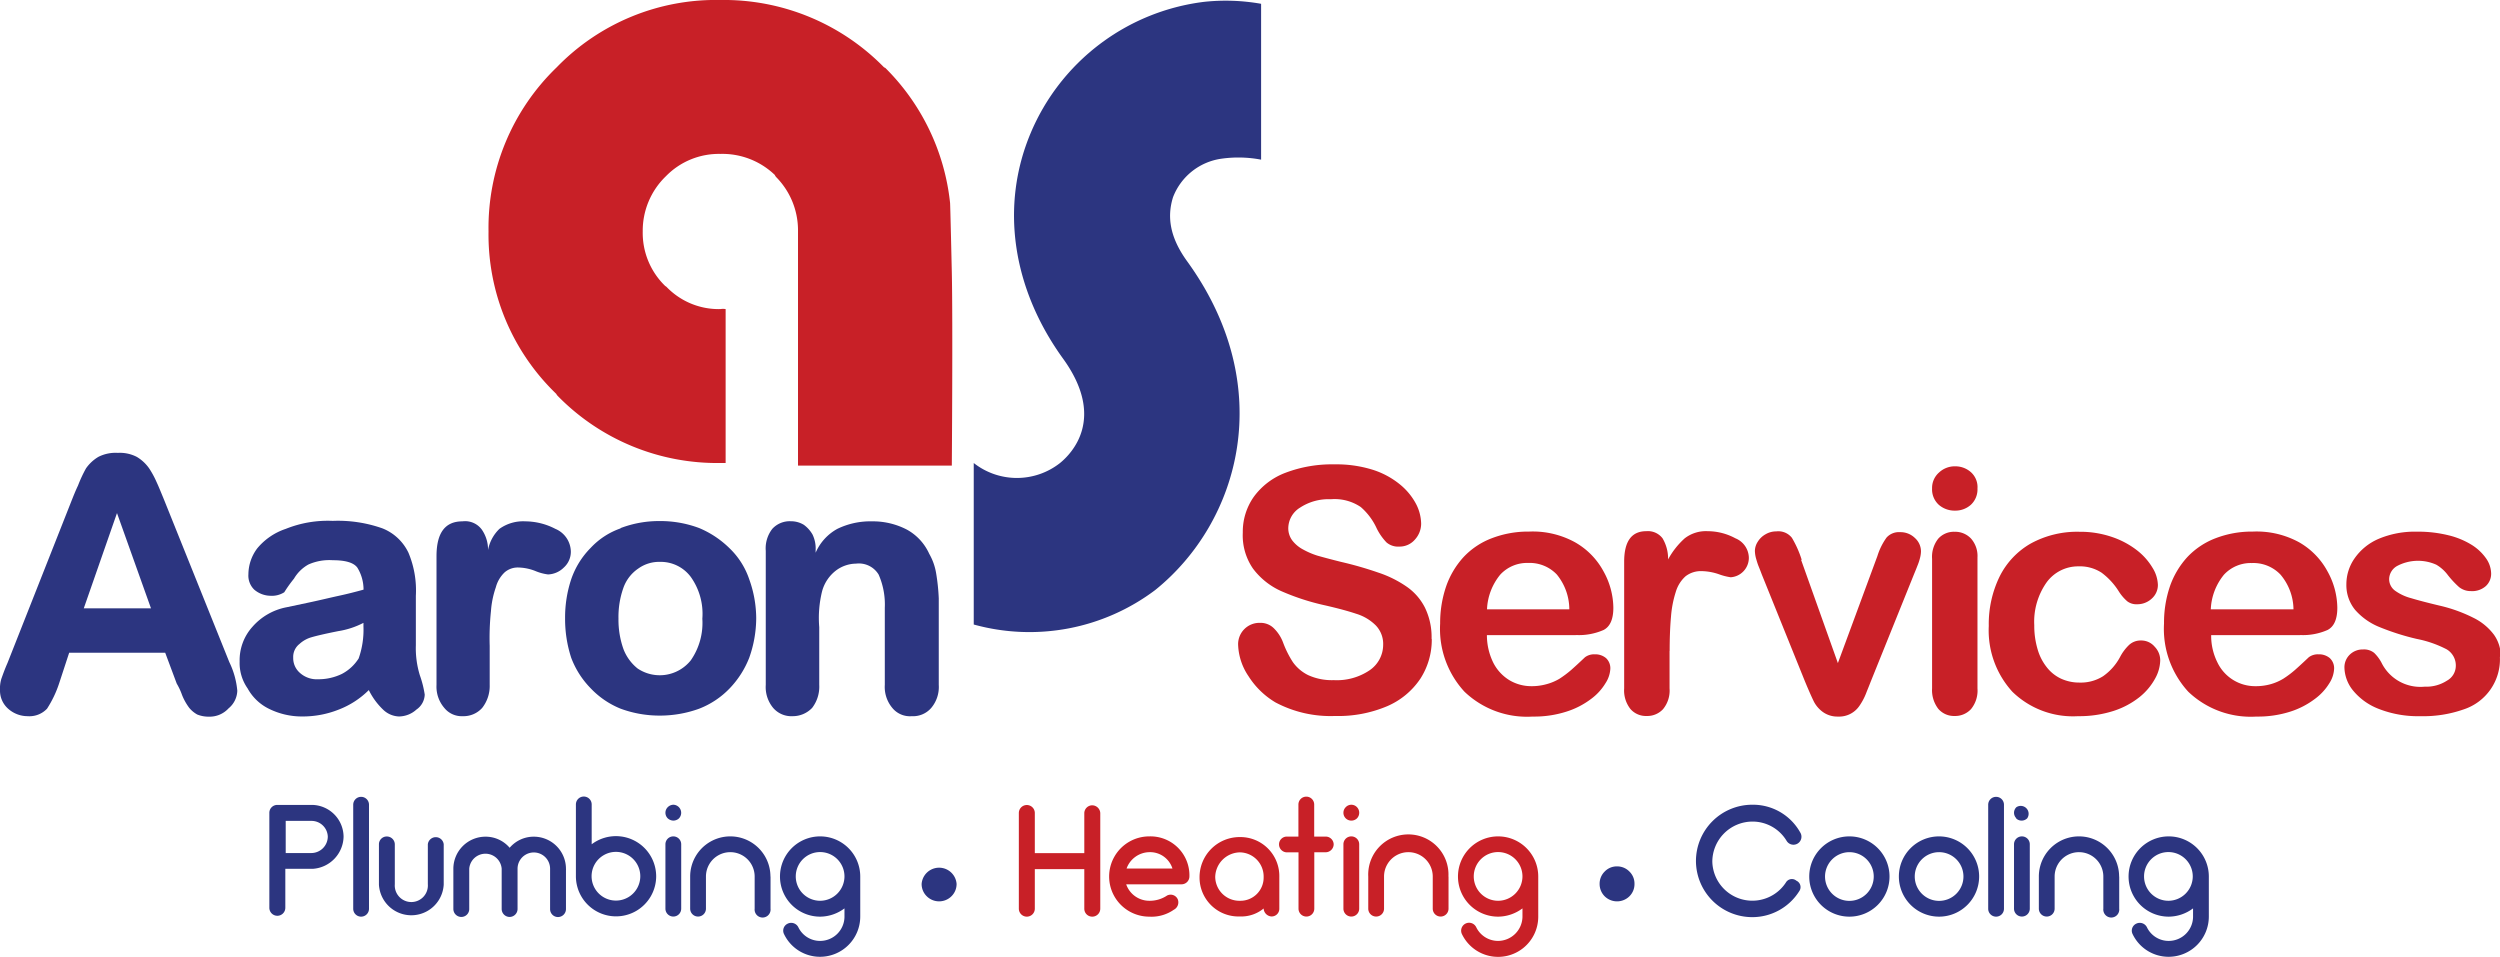 <svg id="Layer_1" data-name="Layer 1" xmlns="http://www.w3.org/2000/svg" viewBox="0 0 256.64 98.22"><defs><style>.cls-1{fill:#2c3580;}.cls-2{fill:#c82027;}</style></defs><title>aaron-services-logo</title><path class="cls-1" d="M64.61,55.57a7.62,7.62,0,0,0-3.07,2,8.45,8.45,0,0,0-2,3.22,12.44,12.44,0,0,0-.63,4,12.82,12.82,0,0,0,.63,4.07,9,9,0,0,0,2,3.13,8.73,8.73,0,0,0,3.07,2.09,11.53,11.53,0,0,0,4,.71,11.78,11.78,0,0,0,4.07-.71,8.7,8.7,0,0,0,3.13-2.09,9.55,9.55,0,0,0,2-3.13,12.25,12.25,0,0,0,.72-4.07,11.92,11.92,0,0,0-.72-4,7.91,7.91,0,0,0-2-3.16,9.87,9.87,0,0,0-3.13-2.09,11.33,11.33,0,0,0-4.07-.72,11.09,11.09,0,0,0-4,.72m-.22,9.28a8.94,8.94,0,0,1,.5-3.13,4,4,0,0,1,1.54-2,3.66,3.66,0,0,1,2.22-.68,3.84,3.84,0,0,1,3.16,1.54A6.53,6.53,0,0,1,73,64.85a6.73,6.73,0,0,1-1.18,4.26,4.08,4.08,0,0,1-5.46.85,4.7,4.7,0,0,1-1.46-2A9,9,0,0,1,64.39,64.85Z" transform="translate(-0.9 -1.33)"/><path class="cls-1" d="M59.5,57.93a2.58,2.58,0,0,0-1.59-2.31,6.75,6.75,0,0,0-3.08-.77,4.17,4.17,0,0,0-2.66.77A4.06,4.06,0,0,0,51,57.79a3.6,3.6,0,0,0-.63-2.08,2.12,2.12,0,0,0-2-.86c-1.78,0-2.66,1.18-2.66,3.58V71.64A3.34,3.34,0,0,0,46.51,74a2.29,2.29,0,0,0,1.89.85,2.57,2.57,0,0,0,2-.85,3.64,3.64,0,0,0,.77-2.36v-4a26.66,26.66,0,0,1,.13-3.58,9.51,9.51,0,0,1,.5-2.44,3.27,3.27,0,0,1,.91-1.54,2.05,2.05,0,0,1,1.45-.49,5,5,0,0,1,1.68.35,5,5,0,0,0,1.32.36,2.42,2.42,0,0,0,1.62-.71A2.17,2.17,0,0,0,59.5,57.93Z" transform="translate(-0.9 -1.33)"/><path class="cls-1" d="M42.83,58.07a5,5,0,0,0-2.67-2.5,13.7,13.7,0,0,0-5.11-.77,11.56,11.56,0,0,0-4.81.82,6.45,6.45,0,0,0-2.93,2,4.48,4.48,0,0,0-.91,2.66A2,2,0,0,0,27,61.86a2.62,2.62,0,0,0,1.68.63,2.36,2.36,0,0,0,1.4-.36c.19-.3.49-.77,1-1.4a3.94,3.94,0,0,1,1.48-1.45,5.27,5.27,0,0,1,2.5-.44c1.29,0,2.15.24,2.53.77a4.3,4.3,0,0,1,.63,2.25c-.79.22-1.65.44-2.53.63s-1.89.44-3.07.69l-2.31.49a6.18,6.18,0,0,0-3.49,2,5.12,5.12,0,0,0-1.32,3.57A4.55,4.55,0,0,0,26.32,72a5,5,0,0,0,2.25,2.12,7.58,7.58,0,0,0,3.35.76,10,10,0,0,0,3.76-.71,8.88,8.88,0,0,0,3.08-2,7.11,7.11,0,0,0,1.46,2,2.47,2.47,0,0,0,1.62.71,2.71,2.71,0,0,0,1.81-.71,1.93,1.93,0,0,0,.85-1.54A10.71,10.71,0,0,0,44,70.65a9.45,9.45,0,0,1-.41-3.08V65.13c0-.66,0-1.54,0-2.64A10,10,0,0,0,42.83,58.07Zm-4.62,7.2v.35a8.87,8.87,0,0,1-.49,3.3A4.52,4.52,0,0,1,36,70.51a5.53,5.53,0,0,1-2.44.55,2.59,2.59,0,0,1-1.9-.68A2,2,0,0,1,31,68.84a1.68,1.68,0,0,1,.64-1.4,3.06,3.06,0,0,1,1.23-.69c.47-.14,1.4-.36,2.75-.63A8.41,8.41,0,0,0,38.21,65.27Z" transform="translate(-0.9 -1.33)"/><path class="cls-1" d="M16.21,49.41a4.11,4.11,0,0,0-1.27-1.18A3.78,3.78,0,0,0,13,47.82a3.89,3.89,0,0,0-2,.41,4.11,4.11,0,0,0-1.27,1.18,13.53,13.53,0,0,0-.82,1.76c-.3.63-.52,1.21-.71,1.68L1.67,69.39c-.3.68-.49,1.23-.63,1.62A3.51,3.51,0,0,0,.9,72.19a2.48,2.48,0,0,0,.83,1.89,3,3,0,0,0,2,.77,2.49,2.49,0,0,0,2-.77,11.26,11.26,0,0,0,1.26-2.66L8,68.34h9.86l1.18,3.16a6.47,6.47,0,0,1,.55,1.18A5.71,5.71,0,0,0,20.33,74a2.89,2.89,0,0,0,.82.68,3.11,3.11,0,0,0,1.21.22,2.63,2.63,0,0,0,2-.85,2.43,2.43,0,0,0,.9-1.81,8.39,8.39,0,0,0-.82-2.94L17.74,52.63c-.33-.8-.57-1.4-.77-1.82A9.21,9.21,0,0,0,16.21,49.41ZM12.91,54l3.49,9.78H9.5Z" transform="translate(-0.9 -1.33)"/><path class="cls-1" d="M84.31,56.2a3.19,3.19,0,0,0-.9-1,2.53,2.53,0,0,0-1.32-.36,2.42,2.42,0,0,0-1.9.77,3.25,3.25,0,0,0-.68,2.26V71.64A3.34,3.34,0,0,0,80.27,74a2.46,2.46,0,0,0,2,.85,2.74,2.74,0,0,0,2-.85A3.57,3.57,0,0,0,85,71.64V65.71A11.41,11.41,0,0,1,85.3,62a4,4,0,0,1,1.4-2.09,3.5,3.5,0,0,1,2.09-.72,2.36,2.36,0,0,1,2.31,1.13,7.64,7.64,0,0,1,.63,3.41v7.91A3.34,3.34,0,0,0,92.5,74a2.33,2.33,0,0,0,2,.85,2.46,2.46,0,0,0,2-.85,3.34,3.34,0,0,0,.77-2.36V62.77A20.66,20.66,0,0,0,97,60.18a5.92,5.92,0,0,0-.71-2A5.33,5.33,0,0,0,94,55.7a7.53,7.53,0,0,0-3.57-.85,7.76,7.76,0,0,0-3.57.77,5.1,5.1,0,0,0-2.23,2.45v-.28A3.3,3.3,0,0,0,84.31,56.2Z" transform="translate(-0.9 -1.33)"/><path class="cls-2" d="M91.78,8.3l-.13-.06a23,23,0,0,0-16.8-6.91,22.75,22.75,0,0,0-16.8,6.91,22.89,22.89,0,0,0-7,16.85A22.68,22.68,0,0,0,58,41.76a.91.91,0,0,0,.13.19,22.9,22.9,0,0,0,16.72,6.91h.54V33.06a1.63,1.63,0,0,0-.54,0,7.44,7.44,0,0,1-5.54-2.29l-.13-.09a7.58,7.58,0,0,1-2.3-5.59,7.77,7.77,0,0,1,2.38-5.67,7.59,7.59,0,0,1,5.59-2.29,7.77,7.77,0,0,1,5.59,2.16.75.75,0,0,0,.13.21,7.78,7.78,0,0,1,2.25,5.38V49.13H98.61s.11-14.65,0-19.81c0,0-.16-7.17-.18-7.17A22.94,22.94,0,0,0,91.78,8.3Z" transform="translate(-0.9 -1.33)"/><path class="cls-2" d="M162.65,66.53h-9.11a6.38,6.38,0,0,0,.64,2.8,4.46,4.46,0,0,0,1.66,1.82,4.38,4.38,0,0,0,2.28.62,5.59,5.59,0,0,0,1.52-.2A5.19,5.19,0,0,0,161,71a11,11,0,0,0,1.2-.9c.36-.32.83-.75,1.41-1.3a1.56,1.56,0,0,1,1-.3,1.71,1.71,0,0,1,1.16.39,1.42,1.42,0,0,1,.44,1.11,3,3,0,0,1-.5,1.47,5.58,5.58,0,0,1-1.49,1.62,8.32,8.32,0,0,1-2.51,1.29,10.79,10.79,0,0,1-3.47.51,9.29,9.29,0,0,1-7-2.55,9.51,9.51,0,0,1-2.5-7,11.61,11.61,0,0,1,.62-3.83,8.66,8.66,0,0,1,1.79-3,7.73,7.73,0,0,1,2.9-1.93,10.39,10.39,0,0,1,3.82-.68A9,9,0,0,1,162.59,57a7.53,7.53,0,0,1,2.93,3,7.82,7.82,0,0,1,1,3.72c0,1.17-.33,1.93-1,2.28a6.29,6.29,0,0,1-2.84.52m-9.11-2.64H162a5.67,5.67,0,0,0-1.29-3.58,3.85,3.85,0,0,0-2.94-1.18,3.74,3.74,0,0,0-2.86,1.2,6,6,0,0,0-1.36,3.56" transform="translate(-0.9 -1.33)"/><path class="cls-2" d="M172.29,68.13V72a3,3,0,0,1-.67,2.13,2.2,2.2,0,0,1-1.68.7,2.11,2.11,0,0,1-1.66-.71,3.07,3.07,0,0,1-.65-2.12v-13c0-2.1.76-3.14,2.27-3.14a1.89,1.89,0,0,1,1.67.73,4.11,4.11,0,0,1,.57,2.17,8.08,8.08,0,0,1,1.71-2.17,3.55,3.55,0,0,1,2.35-.73,6,6,0,0,1,2.85.73,2.2,2.2,0,0,1,1.38,2,2,2,0,0,1-1.86,2,6,6,0,0,1-1.24-.32,5.71,5.71,0,0,0-1.73-.31,2.57,2.57,0,0,0-1.67.53,3.48,3.48,0,0,0-1,1.6,11,11,0,0,0-.49,2.52c-.09,1-.14,2.15-.14,3.55" transform="translate(-0.9 -1.33)"/><path class="cls-2" d="M185.8,58.82l3.77,10.58,4.06-11a6.53,6.53,0,0,1,.94-1.89,1.71,1.71,0,0,1,1.4-.55,2.11,2.11,0,0,1,1.51.6,1.85,1.85,0,0,1,.62,1.38,2.93,2.93,0,0,1-.11.71,5.35,5.35,0,0,1-.26.77c-.09.24-.2.51-.33.82l-4.47,11.09c-.12.32-.29.72-.48,1.21a6.32,6.32,0,0,1-.67,1.25,2.51,2.51,0,0,1-2.21,1.1A2.55,2.55,0,0,1,188,74.4a3.08,3.08,0,0,1-.87-1c-.18-.36-.5-1.06-.94-2.12l-4.44-11c-.1-.27-.21-.55-.32-.82s-.19-.55-.27-.83a3.23,3.23,0,0,1-.11-.74,1.78,1.78,0,0,1,.29-.94,2.19,2.19,0,0,1,.8-.77,2.15,2.15,0,0,1,1.11-.3,1.77,1.77,0,0,1,1.6.66,10.62,10.62,0,0,1,1,2.24" transform="translate(-0.9 -1.33)"/><path class="cls-2" d="M201.6,53.75a2.48,2.48,0,0,1-1.66-.59,2.14,2.14,0,0,1-.7-1.69,2.1,2.1,0,0,1,.71-1.63,2.36,2.36,0,0,1,1.65-.64,2.41,2.41,0,0,1,1.6.58,2.05,2.05,0,0,1,.7,1.69,2.16,2.16,0,0,1-.68,1.68,2.39,2.39,0,0,1-1.62.6m2.3,4.81V72a3,3,0,0,1-.66,2.12,2.21,2.21,0,0,1-1.69.71,2.12,2.12,0,0,1-1.67-.73,3.14,3.14,0,0,1-.64-2.1V58.7a3,3,0,0,1,.64-2.08,2.16,2.16,0,0,1,1.67-.7,2.23,2.23,0,0,1,1.69.7,2.7,2.7,0,0,1,.66,1.94" transform="translate(-0.9 -1.33)"/><path class="cls-2" d="M222.66,69.12a4,4,0,0,1-.52,1.86,6.31,6.31,0,0,1-1.58,1.89,8.46,8.46,0,0,1-2.69,1.44,11.52,11.52,0,0,1-3.65.54,8.91,8.91,0,0,1-6.74-2.51,9.35,9.35,0,0,1-2.42-6.75,11.13,11.13,0,0,1,1.11-5.07,8,8,0,0,1,3.21-3.4,9.91,9.91,0,0,1,5-1.2,10.05,10.05,0,0,1,3.32.53,8.74,8.74,0,0,1,2.56,1.36,6.46,6.46,0,0,1,1.6,1.79,3.53,3.53,0,0,1,.56,1.76,1.86,1.86,0,0,1-.63,1.42,2.16,2.16,0,0,1-1.51.58,1.53,1.53,0,0,1-1-.3,4.57,4.57,0,0,1-.86-1,7.07,7.07,0,0,0-1.78-1.94,4.07,4.07,0,0,0-2.37-.65A4,4,0,0,0,211,61.11a7,7,0,0,0-1.27,4.41,8.43,8.43,0,0,0,.33,2.42,5.31,5.31,0,0,0,.94,1.87A4,4,0,0,0,212.48,71a4.48,4.48,0,0,0,1.91.4,4.27,4.27,0,0,0,2.4-.65,5.65,5.65,0,0,0,1.76-2,4.79,4.79,0,0,1,.92-1.22,1.75,1.75,0,0,1,1.22-.45,1.8,1.8,0,0,1,1.41.65,2,2,0,0,1,.56,1.38" transform="translate(-0.9 -1.33)"/><path class="cls-2" d="M237,66.53h-9.11a6.11,6.11,0,0,0,.64,2.8,4.29,4.29,0,0,0,3.93,2.44,5.59,5.59,0,0,0,1.52-.2A5.19,5.19,0,0,0,235.3,71a10.15,10.15,0,0,0,1.2-.9c.36-.32.83-.75,1.41-1.3a1.56,1.56,0,0,1,1-.3,1.71,1.71,0,0,1,1.16.39,1.42,1.42,0,0,1,.44,1.11,3,3,0,0,1-.49,1.47,5.63,5.63,0,0,1-1.5,1.62,8.38,8.38,0,0,1-2.5,1.29,10.9,10.9,0,0,1-3.48.51,9.29,9.29,0,0,1-7-2.55,9.54,9.54,0,0,1-2.49-7,11.61,11.61,0,0,1,.61-3.83,8.66,8.66,0,0,1,1.79-3,7.81,7.81,0,0,1,2.9-1.93,10.39,10.39,0,0,1,3.82-.68A9.09,9.09,0,0,1,236.92,57a7.56,7.56,0,0,1,2.92,3,7.82,7.82,0,0,1,1,3.72c0,1.17-.33,1.93-1,2.28a6.24,6.24,0,0,1-2.83.52m-9.11-2.64h8.44A5.61,5.61,0,0,0,235,60.31a3.84,3.84,0,0,0-2.94-1.18,3.74,3.74,0,0,0-2.86,1.2,6,6,0,0,0-1.35,3.56" transform="translate(-0.9 -1.33)"/><path class="cls-2" d="M257.53,68.76a5.41,5.41,0,0,1-3.71,5.39,12.47,12.47,0,0,1-4.46.7,11,11,0,0,1-4.3-.76,6.33,6.33,0,0,1-2.64-1.92,3.86,3.86,0,0,1-.85-2.31,1.81,1.81,0,0,1,.54-1.32,1.9,1.9,0,0,1,1.38-.54,1.66,1.66,0,0,1,1.13.35,4.07,4.07,0,0,1,.75,1,4.45,4.45,0,0,0,4.44,2.47,3.89,3.89,0,0,0,2.29-.62,1.74,1.74,0,0,0,.9-1.42,1.93,1.93,0,0,0-.93-1.79A11.36,11.36,0,0,0,249,66.92a25.21,25.21,0,0,1-3.91-1.25,6.6,6.6,0,0,1-2.42-1.73,4,4,0,0,1-.9-2.65,4.64,4.64,0,0,1,.84-2.64,5.76,5.76,0,0,1,2.46-2,9.54,9.54,0,0,1,3.93-.74,12.91,12.91,0,0,1,3.25.37,8.13,8.13,0,0,1,2.41,1,5.08,5.08,0,0,1,1.47,1.4,2.77,2.77,0,0,1,.5,1.5,1.71,1.71,0,0,1-.54,1.31,2.1,2.1,0,0,1-1.53.52,1.91,1.91,0,0,1-1.22-.41,9.61,9.61,0,0,1-1.15-1.23A4,4,0,0,0,251,59.3a4.59,4.59,0,0,0-4,.12,1.58,1.58,0,0,0-.84,1.34,1.47,1.47,0,0,0,.61,1.21,5,5,0,0,0,1.66.77c.69.21,1.65.46,2.86.75a15.4,15.4,0,0,1,3.54,1.27,5.81,5.81,0,0,1,2.09,1.73,3.82,3.82,0,0,1,.7,2.27" transform="translate(-0.9 -1.33)"/><path class="cls-2" d="M147.88,66.92A7.37,7.37,0,0,1,146.71,71a7.79,7.79,0,0,1-3.42,2.83,12.85,12.85,0,0,1-5.34,1,12.06,12.06,0,0,1-6.11-1.39,8.28,8.28,0,0,1-2.77-2.69A6.1,6.1,0,0,1,128,67.5a2.19,2.19,0,0,1,2.26-2.23,1.93,1.93,0,0,1,1.36.51,4,4,0,0,1,1,1.52,10.19,10.19,0,0,0,1,2,4.19,4.19,0,0,0,1.56,1.33,5.84,5.84,0,0,0,2.64.52,6,6,0,0,0,3.66-1,3.17,3.17,0,0,0,1.41-2.62,2.74,2.74,0,0,0-.76-2,4.81,4.81,0,0,0-2-1.19c-.8-.27-1.87-.56-3.22-.87a23.88,23.88,0,0,1-4.51-1.47,7.38,7.38,0,0,1-2.88-2.31A6,6,0,0,1,128.48,56a6.23,6.23,0,0,1,1.13-3.67,7.15,7.15,0,0,1,3.26-2.47,13.4,13.4,0,0,1,5-.86,12.46,12.46,0,0,1,4,.57,8.47,8.47,0,0,1,2.78,1.52,6.53,6.53,0,0,1,1.63,2,4.58,4.58,0,0,1,.51,2,2.43,2.43,0,0,1-.64,1.63,2.06,2.06,0,0,1-1.6.72,1.83,1.83,0,0,1-1.32-.43,5.87,5.87,0,0,1-1-1.43,6.4,6.4,0,0,0-1.64-2.2,4.78,4.78,0,0,0-3.07-.8,5.32,5.32,0,0,0-3.16.86,2.51,2.51,0,0,0-1.21,2.08,2.09,2.09,0,0,0,.41,1.29,3.42,3.42,0,0,0,1.13.94,7.91,7.91,0,0,0,1.45.62c.49.14,1.3.36,2.42.64a37.27,37.27,0,0,1,3.83,1.1,11.37,11.37,0,0,1,2.92,1.45,5.79,5.79,0,0,1,1.87,2.15,6.91,6.91,0,0,1,.68,3.2" transform="translate(-0.9 -1.33)"/><path class="cls-1" d="M126.23,17.63a12.42,12.42,0,0,1,4.13.09v-16a20.83,20.83,0,0,0-5.86-.2A22.27,22.27,0,0,0,106.7,15c-3.13,7.46-1.91,15.91,3.34,23.16,4.42,6.12.87,9.73-.32,10.7a7.16,7.16,0,0,1-8.86,0V65.44a21.45,21.45,0,0,0,18.63-3.54c8.69-7,12.61-20.84,3.29-33.73-1.78-2.45-2.1-4.56-1.46-6.6A6.25,6.25,0,0,1,126.23,17.63Z" transform="translate(-0.9 -1.33)"/><path class="cls-1" d="M36.17,87.22A3.38,3.38,0,0,1,33,90.52s-.12,0-2.81,0v4a.82.82,0,0,1-1.64,0V84.78a.81.81,0,0,1,.82-.82H33A3.29,3.29,0,0,1,36.17,87.22ZM32.84,88.9a1.7,1.7,0,0,0,1.71-1.68,1.67,1.67,0,0,0-1.71-1.62H30.23v3.3Z" transform="translate(-0.9 -1.33)"/><path class="cls-1" d="M37.16,94.62V83.94a.81.81,0,0,1,1.62,0V94.62a.81.81,0,1,1-1.62,0Z" transform="translate(-0.9 -1.33)"/><path class="cls-1" d="M46.45,88v4.14a3.33,3.33,0,0,1-6.65,0V88a.8.8,0,0,1,.8-.8.82.82,0,0,1,.83.8v4.1a1.7,1.7,0,1,0,3.39,0V88a.82.82,0,0,1,1.63,0Z" transform="translate(-0.9 -1.33)"/><path class="cls-1" d="M59,90.57a.12.12,0,0,1,0,.08v4a.82.82,0,0,1-.82.82.81.81,0,0,1-.81-.82V90.51a1.67,1.67,0,0,0-3.34,0v4.13a.82.82,0,0,1-.81.82.82.82,0,0,1-.82-.82V90.51a1.67,1.67,0,0,0-3.33,0v4.13a.81.81,0,0,1-.8.82.82.82,0,0,1-.83-.82V90.51a3.3,3.3,0,0,1,3.3-3.29,3.24,3.24,0,0,1,2.48,1.14,3.24,3.24,0,0,1,2.48-1.14A3.3,3.3,0,0,1,59,90.51S59,90.55,59,90.57Z" transform="translate(-0.9 -1.33)"/><path class="cls-1" d="M68.26,91.28a4.12,4.12,0,0,1-8.24,0V83.91a.81.81,0,1,1,1.62,0V88a4.13,4.13,0,0,1,6.62,3.29Zm-1.63,0a2.5,2.5,0,0,0-5,0v0a2.5,2.5,0,0,0,5,0Z" transform="translate(-0.9 -1.33)"/><path class="cls-1" d="M69.45,85.34a.81.81,0,0,1,0-1.15.85.85,0,0,1,.58-.25.83.83,0,0,1,.57,1.4.84.84,0,0,1-.57.23A.88.88,0,0,1,69.45,85.34Zm-.24,9.28V88a.81.81,0,0,1,1.62,0v6.61a.81.81,0,1,1-1.62,0Z" transform="translate(-0.9 -1.33)"/><path class="cls-1" d="M80,91.31v3.3a.82.82,0,1,1-1.63,0v-3.3a2.5,2.5,0,1,0-5,0v3.3a.81.81,0,1,1-1.62,0v-3.3a4.12,4.12,0,0,1,8.24,0Z" transform="translate(-0.9 -1.33)"/><path class="cls-1" d="M89.21,95.43a4.13,4.13,0,0,1-4.12,4.12,4.09,4.09,0,0,1-3.7-2.32.79.79,0,0,1,.37-1.08.82.82,0,0,1,1.09.36,2.47,2.47,0,0,0,2.24,1.41,2.5,2.5,0,0,0,2.5-2.44v-.9a4.21,4.21,0,0,1-2.5.85,4.12,4.12,0,1,1,4.12-4.12Zm-1.62-4.12a2.5,2.5,0,1,0-2.5,2.49A2.51,2.51,0,0,0,87.59,91.31Z" transform="translate(-0.9 -1.33)"/><path class="cls-1" d="M95.51,92.07a1.8,1.8,0,0,1,3.59,0,1.76,1.76,0,0,1-.53,1.27,1.8,1.8,0,0,1-2.53,0A1.76,1.76,0,0,1,95.51,92.07Z" transform="translate(-0.9 -1.33)"/><path class="cls-2" d="M113.85,84.79v9.82a.82.82,0,0,1-.82.82.81.81,0,0,1-.82-.82V90.55h-5.08v4.06a.82.82,0,0,1-1.64,0V84.79a.82.82,0,0,1,1.64,0v4.12h5.08V84.79A.82.82,0,0,1,113,84,.84.84,0,0,1,113.85,84.79Z" transform="translate(-0.9 -1.33)"/><path class="cls-2" d="M123,91.31a.81.81,0,0,1-.82.8h-5.67a2.51,2.51,0,0,0,2.37,1.69,3.18,3.18,0,0,0,1.83-.54.8.8,0,0,1,1.09.38.85.85,0,0,1-.4,1.08,4,4,0,0,1-2.52.71,4.12,4.12,0,0,1,0-8.24A4,4,0,0,1,123,91.31Zm-6.49-.82h4.75a2.41,2.41,0,0,0-2.38-1.68A2.53,2.53,0,0,0,116.55,90.49Z" transform="translate(-0.9 -1.33)"/><path class="cls-2" d="M132.23,91.37v3.22a.79.79,0,0,1-.82.82.86.86,0,0,1-.79-.82,3.6,3.6,0,0,1-2.43.82,4,4,0,0,1-4.15-4,4.12,4.12,0,0,1,4.15-4.15A4,4,0,0,1,132.23,91.37Zm-1.61,0a2.48,2.48,0,0,0-2.43-2.54,2.58,2.58,0,0,0-2.54,2.54,2.48,2.48,0,0,0,2.54,2.43A2.38,2.38,0,0,0,130.62,91.37Z" transform="translate(-0.9 -1.33)"/><path class="cls-2" d="M137.81,88a.83.83,0,0,1-.83.82h-1.16v5.79a.81.81,0,1,1-1.62,0V88.83H133a.82.82,0,0,1-.8-.82.8.8,0,0,1,.8-.8h1.19V83.92a.81.81,0,0,1,1.62,0v3.29H137A.82.82,0,0,1,137.81,88Z" transform="translate(-0.9 -1.33)"/><path class="cls-2" d="M139.05,85.34a.81.81,0,0,1,0-1.15.79.79,0,0,1,1.15,0,.83.83,0,0,1,0,1.15.83.83,0,0,1-1.15,0Zm-.24,9.28V88a.81.81,0,0,1,1.62,0v6.61a.81.81,0,1,1-1.62,0Z" transform="translate(-0.9 -1.33)"/><path class="cls-2" d="M149.6,91.31v3.3a.81.81,0,1,1-1.62,0v-3.3a2.5,2.5,0,1,0-5,0v3.3a.81.81,0,1,1-1.62,0v-3.3a4.12,4.12,0,1,1,8.23,0Z" transform="translate(-0.9 -1.33)"/><path class="cls-2" d="M158.81,95.43a4.12,4.12,0,0,1-7.83,1.8.81.81,0,0,1,1.46-.72,2.49,2.49,0,0,0,2.25,1.41,2.52,2.52,0,0,0,2.5-2.44v-.9a4.21,4.21,0,0,1-2.5.85,4.12,4.12,0,1,1,4.12-4.12Zm-1.62-4.12a2.5,2.5,0,1,0-2.5,2.49A2.51,2.51,0,0,0,157.19,91.31Z" transform="translate(-0.9 -1.33)"/><path class="cls-1" d="M165.11,92.07a1.76,1.76,0,0,1,.52-1.27,1.72,1.72,0,0,1,1.26-.53,1.75,1.75,0,0,1,1.28.53,1.72,1.72,0,0,1,.52,1.27,1.75,1.75,0,0,1-.52,1.27,1.81,1.81,0,0,1-2.54,0A1.79,1.79,0,0,1,165.11,92.07Z" transform="translate(-0.9 -1.33)"/><path class="cls-1" d="M175,89.72a5.78,5.78,0,0,1,5.79-5.78,5.55,5.55,0,0,1,4.91,2.84.82.82,0,1,1-1.38.89,4.08,4.08,0,0,0-3.53-2,4.13,4.13,0,0,0-4.11,4.1,4.11,4.11,0,0,0,7.55,2.16.71.71,0,0,1,1.08-.19.72.72,0,0,1,.29,1.08,5.68,5.68,0,0,1-4.81,2.66A5.78,5.78,0,0,1,175,89.72Z" transform="translate(-0.9 -1.33)"/><path class="cls-1" d="M186.63,91.31a4.12,4.12,0,1,1,4.12,4.12A4.12,4.12,0,0,1,186.63,91.31Zm1.62,0a2.5,2.5,0,1,0,2.5-2.5A2.51,2.51,0,0,0,188.25,91.31Z" transform="translate(-0.9 -1.33)"/><path class="cls-1" d="M195.83,91.31A4.12,4.12,0,1,1,200,95.43,4.13,4.13,0,0,1,195.83,91.31Zm1.63,0a2.5,2.5,0,1,0,2.49-2.5A2.5,2.5,0,0,0,197.46,91.31Z" transform="translate(-0.9 -1.33)"/><path class="cls-1" d="M205,94.62V83.94a.81.81,0,0,1,1.62,0V94.62a.81.81,0,1,1-1.62,0Z" transform="translate(-0.9 -1.33)"/><path class="cls-1" d="M207.9,85.34a.79.79,0,0,1,0-1.15A.81.81,0,0,1,209,85.34a.82.82,0,0,1-1.14,0Zm-.25,9.28V88a.81.81,0,0,1,1.62,0v6.61a.81.81,0,1,1-1.62,0Z" transform="translate(-0.9 -1.33)"/><path class="cls-1" d="M218.45,91.31v3.3a.82.82,0,1,1-1.63,0v-3.3a2.5,2.5,0,1,0-5,0v3.3a.81.81,0,1,1-1.62,0v-3.3a4.12,4.12,0,1,1,8.24,0Z" transform="translate(-0.9 -1.33)"/><path class="cls-1" d="M227.65,95.43a4.13,4.13,0,0,1-4.12,4.12,4.09,4.09,0,0,1-3.7-2.32.79.79,0,0,1,.37-1.08.82.82,0,0,1,1.09.36,2.47,2.47,0,0,0,2.24,1.41,2.5,2.5,0,0,0,2.5-2.44v-.9a4.21,4.21,0,0,1-2.5.85,4.12,4.12,0,1,1,4.12-4.12ZM226,91.31a2.5,2.5,0,1,0-2.5,2.49A2.51,2.51,0,0,0,226,91.31Z" transform="translate(-0.9 -1.33)"/></svg>